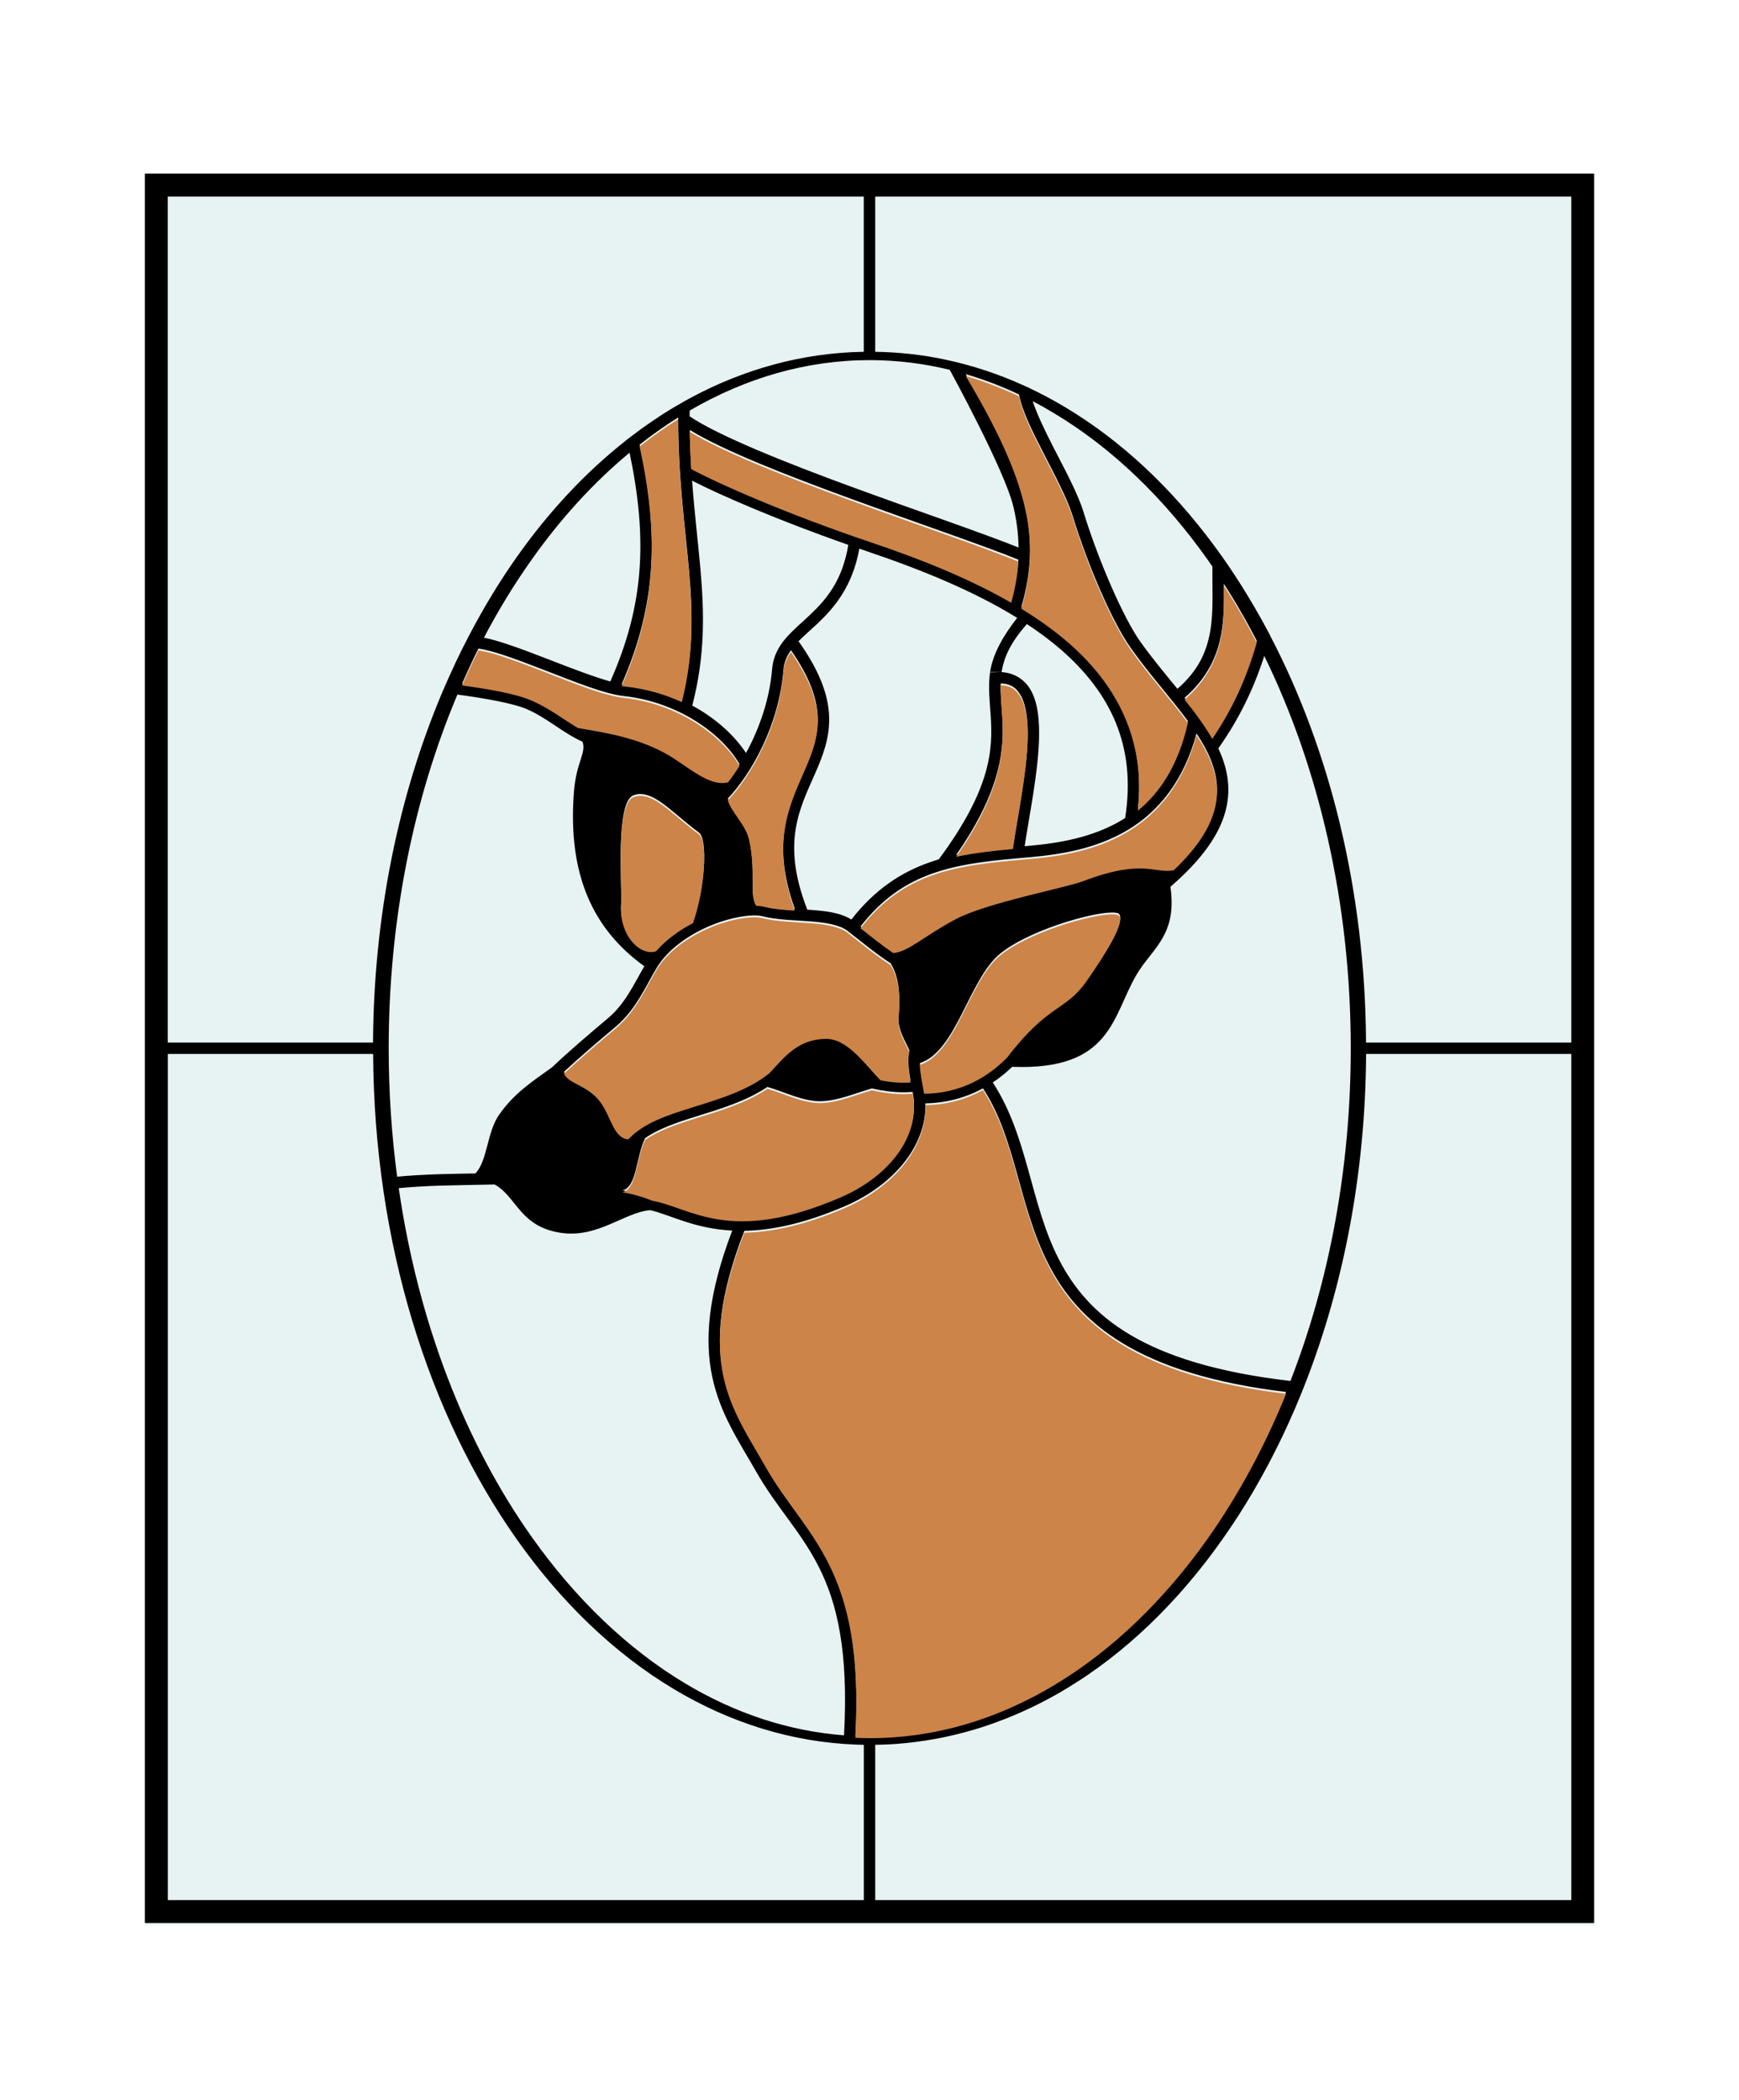 <?xml version="1.0" encoding="UTF-8"?>
<svg fill-rule="evenodd" version="1.1" viewBox="0 0 892.87 1077.8" xml:space="preserve" xmlns="http://www.w3.org/2000/svg" xmlns:xlink="http://www.w3.org/1999/xlink">
 <defs><style type="text/css">
    .str0 {stroke:#FFF212;stroke-width:20}
    .fil0 {fill:none}
  </style><style type="text/css">
    .fil144 {fill:#384B4F}
    .fil153 {fill:#495B5F}
    .fil168 {fill:#55686D}
    .fil166 {fill:#5D7477}
    .fil169 {fill:#647678}
    .fil165 {fill:#667A7D}
    .fil140 {fill:#6A7C7E}
    .fil145 {fill:#6C7D83}
    .fil159 {fill:#6D8184}
    .fil120 {fill:#718589}
    .fil147 {fill:#728485}
    .fil105 {fill:#73858B}
    .fil136 {fill:#748A8B}
    .fil135 {fill:#748C92}
    .fil146 {fill:#75898D}
    .fil255 {fill:#76724D}
    .fil154 {fill:#788888}
    .fil237 {fill:#7A724D}
    .fil206 {fill:#7A7651}
    .fil256 {fill:#7A7851}
    .fil107 {fill:#7A8B8D}
    .fil141 {fill:#7A8D92}
    .fil111 {fill:#7B8D94}
    .fil227 {fill:#7C754E}
    .fil40 {fill:#7C918E}
    .fil83 {fill:#7C9294}
    .fil77 {fill:#7C949A}
    .fil179 {fill:#7D7952}
    .fil261 {fill:#7D7B4D}
    .fil58 {fill:#7D8E92}
    .fil47 {fill:#7D959F}
    .fil260 {fill:#7E7B52}
    .fil205 {fill:#7E7D55}
    .fil245 {fill:#7F7C59}
    .fil253 {fill:#817A5A}
    .fil220 {fill:#827E55}
    .fil235 {fill:#827E5D}
    .fil180 {fill:#828059}
    .fil210 {fill:#828156}
    .fil85 {fill:#829394}
    .fil98 {fill:#82959A}
    .fil229 {fill:#837D59}
    .fil215 {fill:#83815A}
    .fil239 {fill:#83815D}
    .fil139 {fill:#83949B}
    .fil78 {fill:#849A9C}
    .fil64 {fill:#849CA2}
    .fil185 {fill:#857D5A}
    .fil172 {fill:#857E56}
    .fil213 {fill:#85815A}
    .fil183 {fill:#85835D}
    .fil87 {fill:#859699}
    .fil178 {fill:#868156}
    .fil242 {fill:#868161}
    .fil187 {fill:#868556}
    .fil63 {fill:#869A9D}
    .fil175 {fill:#87825C}
    .fil181 {fill:#87855E}
    .fil121 {fill:#87A3A6}
    .fil193 {fill:#88845F}
    .fil240 {fill:#88865F}
    .fil95 {fill:#889998}
    .fil238 {fill:#89835F}
    .fil173 {fill:#89855D}
    .fil254 {fill:#898562}
    .fil250 {fill:#898665}
    .fil188 {fill:#898760}
    .fil12 {fill:#899A9E}
    .fil16 {fill:#899DA1}
    .fil198 {fill:#8A895D}
    .fil101 {fill:#8A9CA3}
    .fil192 {fill:#8B8660}
    .fil219 {fill:#8B8866}
    .fil230 {fill:#8B8C64}
    .fil69 {fill:#8B9C9C}
    .fil72 {fill:#8BA3A5}
    .fil177 {fill:#8C8664}
    .fil174 {fill:#8D825C}
    .fil182 {fill:#8D8863}
    .fil200 {fill:#8D8A5A}
    .fil232 {fill:#8D8A5E}
    .fil10 {fill:#8D9EA2}
    .fil151 {fill:#8D9EA6}
    .fil133 {fill:#8DA5AA}
    .fil214 {fill:#8E8965}
    .fil228 {fill:#8E8A74}
    .fil171 {fill:#8E8B68}
    .fil38 {fill:#8EA1A2}
    .fil61 {fill:#8EA1A6}
    .fil195 {fill:#8F8C63}
    .fil27 {fill:#8FA8B1}
    .fil249 {fill:#918A62}
    .fil190 {fill:#918A65}
    .fil259 {fill:#918C67}
    .fil189 {fill:#918D6A}
    .fil212 {fill:#918E62}
    .fil62 {fill:#919FA3}
    .fil92 {fill:#91A2A6}
    .fil223 {fill:#929066}
    .fil186 {fill:#929171}
    .fil57 {fill:#92A4AB}
    .fil37 {fill:#92A5A9}
    .fil176 {fill:#938E69}
    .fil222 {fill:#939162}
    .fil35 {fill:#93AAAC}
    .fil211 {fill:#94906A}
    .fil204 {fill:#94916E}
    .fil194 {fill:#94925C}
    .fil217 {fill:#958D66}
    .fil226 {fill:#958E69}
    .fil196 {fill:#958F6D}
    .fil202 {fill:#959268}
    .fil208 {fill:#959271}
    .fil20 {fill:#95A6AA}
    .fil30 {fill:#95A6AD}
    .fil218 {fill:#969465}
    .fil18 {fill:#96A9AE}
    .fil80 {fill:#96AAB1}
    .fil191 {fill:#97956F}
    .fil184 {fill:#979575}
    .fil199 {fill:#989572}
    .fil257 {fill:#999675}
    .fil60 {fill:#99ADAD}
    .fil225 {fill:#9A936A}
    .fil216 {fill:#9A9872}
    .fil46 {fill:#9AADB1}
    .fil3 {fill:#9AAEB5}
    .fil203 {fill:#9B9876}
    .fil142 {fill:#9BB3B5}
    .fil207 {fill:#9D9675}
    .fil201 {fill:#9D996A}
    .fil236 {fill:#9D9A76}
    .fil127 {fill:#9DAEB2}
    .fil32 {fill:#9EB1B2}
    .fil1 {fill:#9EB2B9}
    .fil2 {fill:#9EB5B9}
    .fil163 {fill:#9EB5C3}
    .fil221 {fill:#9F9C7A}
    .fil209 {fill:#A19A75}
    .fil231 {fill:#A19B7A}
    .fil246 {fill:#A19E7D}
    .fil134 {fill:#A1AFB4}
    .fil6 {fill:#A1B2B6}
    .fil234 {fill:#A29C64}
    .fil197 {fill:#A29C76}
    .fil29 {fill:#A2B5B6}
    .fil28 {fill:#A2B5BA}
    .fil81 {fill:#A2B6BD}
    .fil52 {fill:#A3B3B3}
    .fil244 {fill:#A5A181}
    .fil102 {fill:#A5B6BA}
    .fil22 {fill:#A5B6BD}
    .fil233 {fill:#A6A17D}
    .fil39 {fill:#A6B9BD}
    .fil43 {fill:#A6BAC1}
    .fil31 {fill:#A6BDC1}
    .fil42 {fill:#A7B9C3}
    .fil224 {fill:#A9A585}
    .fil104 {fill:#A9B8B9}
    .fil248 {fill:#AAA48A}
    .fil13 {fill:#AABDBE}
    .fil14 {fill:#AABDC1}
    .fil97 {fill:#ABBCBC}
    .fil53 {fill:#ABC3C4}
    .fil241 {fill:#ACA582}
    .fil247 {fill:#ACAA83}
    .fil158 {fill:#ACC4CA}
    .fil251 {fill:#ADAA85}
    .fil252 {fill:#ADAB8B}
    .fil19 {fill:#ADBEC2}
    .fil11 {fill:#ADBEC5}
    .fil89 {fill:#ADC2BD}
    .fil4 {fill:#AEC1C5}
    .fil5 {fill:#AEC2C9}
    .fil44 {fill:#B1C1C5}
    .fil96 {fill:#B1C2C9}
    .fil9 {fill:#B1C4C9}
    .fil243 {fill:#B2AC89}
    .fil94 {fill:#B2C5C6}
    .fil41 {fill:#B2C6CD}
    .fil76 {fill:#B2C9CD}
    .fil93 {fill:#B3C2CB}
    .fil82 {fill:#B5C5CA}
    .fil54 {fill:#B5C6CD}
    .fil45 {fill:#B6C9CA}
    .fil155 {fill:#B6C9CD}
    .fil157 {fill:#B6C9D1}
    .fil258 {fill:#B8B38B}
    .fil91 {fill:#B9CACE}
    .fil138 {fill:#BACDCE}
    .fil15 {fill:#BACDD1}
    .fil23 {fill:#BACED5}
    .fil34 {fill:#BAD1D6}
    .fil112 {fill:#BBCBCC}
    .fil56 {fill:#BCCBD3}
    .fil50 {fill:#BDCED2}
    .fil162 {fill:#BDD4DA}
    .fil66 {fill:#BED0D6}
    .fil126 {fill:#BED1D2}
    .fil156 {fill:#BED2D9}
    .fil393 {fill:#BF6800}
    .fil75 {fill:#C1D2D5}
    .fil71 {fill:#C1D2D9}
    .fil67 {fill:#C1D6DD}
    .fil129 {fill:#C2CED4}
    .fil143 {fill:#C2D5D6}
    .fil33 {fill:#C2D5DA}
    .fil84 {fill:#C3D3D4}
    .fil115 {fill:#C3DADD}
    .fil167 {fill:#C5D6DA}
    .fil65 {fill:#C5D6DD}
    .fil114 {fill:#C6D9DA}
    .fil51 {fill:#C6D9DE}
    .fil124 {fill:#C6DAE1}
    .fil24 {fill:#C9DADE}
    .fil48 {fill:#C9DAE1}
    .fil117 {fill:#CADDE2}
    .fil99 {fill:#CADEE5}
    .fil344 {fill:#CC7B00}
    .fil380 {fill:#CD7300}
    .fil149 {fill:#CDDEE2}
    .fil90 {fill:#CDDEE6}
    .fil116 {fill:#CEE1E6}
    .fil348 {fill:#CF8100}
    .fil132 {fill:#D1E2E6}
    .fil122 {fill:#D1E2E9}
    .fil17 {fill:#D2E4E8}
    .fil109 {fill:#D2E5E6}
    .fil394 {fill:#D37C00}
    .fil108 {fill:#D3E5EB}
    .fil131 {fill:#D3EAEC}
    .fil123 {fill:#D5E6EA}
    .fil59 {fill:#D5E6EC}
    .fil333 {fill:#D68200}
    .fil70 {fill:#D6E9EA}
    .fil7 {fill:#D6E9EE}
    .fil152 {fill:#D6EBF1}
    .fil170 {fill:#D7E6E6}
    .fil148 {fill:#D8F2F3}
    .fil373 {fill:#D98600}
    .fil118 {fill:#D9E6EA}
    .fil8 {fill:#D9EAEE}
    .fil100 {fill:#D9EDEE}
    .fil354 {fill:#DA8900}
    .fil79 {fill:#DAEDF2}
    .fil125 {fill:#DCEBED}
    .fil336 {fill:#DD8600}
    .fil300 {fill:#DD8B04}
    .fil386 {fill:#DD9800}
    .fil74 {fill:#DDEEF2}
    .fil128 {fill:#DDF1F2}
    .fil106 {fill:#DDF1F6}
    .fil352 {fill:#DE8300}
    .fil376 {fill:#DE8A00}
    .fil337 {fill:#DE8D00}
    .fil347 {fill:#DE8E00}
    .fil359 {fill:#DE9100}
    .fil384 {fill:#DE9500}
    .fil150 {fill:#DEF2F9}
    .fil366 {fill:#E09000}
    .fil55 {fill:#E0EEF3}
    .fil362 {fill:#E18A00}
    .fil340 {fill:#E19102}
    .fil351 {fill:#E19300}
    .fil318 {fill:#E19901}
    .fil160 {fill:#E1ECEF}
    .fil26 {fill:#E1F2F6}
    .fil119 {fill:#E1F2F9}
    .fil298 {fill:#E28D01}
    .fil282 {fill:#E28E05}
    .fil353 {fill:#E29100}
    .fil331 {fill:#E29205}
    .fil355 {fill:#E29C05}
    .fil110 {fill:#E2F5FA}
    .fil361 {fill:#E38E00}
    .fil365 {fill:#E39300}
    .fil368 {fill:#E39500}
    .fil0 {fill:#E3F3F5}
    .fil392 {fill:#E48F00}
    .fil345 {fill:#E58B01}
    .fil289 {fill:#E59101}
    .fil294 {fill:#E59205}
    .fil329 {fill:#E59300}
    .fil324 {fill:#E59309}
    .fil314 {fill:#E59400}
    .fil357 {fill:#E59A02}
    .fil49 {fill:#E5F5FA}
    .fil137 {fill:#E5F5FD}
    .fil332 {fill:#E69200}
    .fil326 {fill:#E69500}
    .fil350 {fill:#E69505}
    .fil287 {fill:#E69602}
    .fil283 {fill:#E69802}
    .fil338 {fill:#E69905}
    .fil73 {fill:#E6F9FA}
    .fil316 {fill:#E79C05}
    .fil68 {fill:#E7F7F6}
    .fil264 {fill:#E89703}
    .fil325 {fill:#E99101}
    .fil335 {fill:#E99605}
    .fil292 {fill:#E99902}
    .fil310 {fill:#E99909}
    .fil349 {fill:#E99E05}
    .fil371 {fill:#E9A106}
    .fil164 {fill:#E9FDFF}
    .fil360 {fill:#EA8D0F}
    .fil378 {fill:#EA990D}
    .fil266 {fill:#EA9A06}
    .fil374 {fill:#EA9D06}
    .fil358 {fill:#EAA20A}
    .fil389 {fill:#EAA50A}
    .fil341 {fill:#EAA50D}
    .fil21 {fill:#EAF6FA}
    .fil36 {fill:#EAF9FA}
    .fil103 {fill:#EAFAFE}
    .fil391 {fill:#EB940C}
    .fil288 {fill:#EB9905}
    .fil319 {fill:#EB9E08}
    .fil279 {fill:#EBA006}
    .fil305 {fill:#EBA009}
    .fil262 {fill:#EC9C05}
    .fil25 {fill:#ECFBF9}
    .fil375 {fill:#ED9612}
    .fil321 {fill:#ED9705}
    .fil343 {fill:#ED9A0E}
    .fil295 {fill:#ED9D06}
    .fil313 {fill:#EDA10E}
    .fil315 {fill:#EDA209}
    .fil327 {fill:#EDA511}
    .fil88 {fill:#EDFAFE}
    .fil272 {fill:#EE9A09}
    .fil312 {fill:#EE9D0D}
    .fil273 {fill:#EE9E07}
    .fil309 {fill:#EEA210}
    .fil334 {fill:#EEA30C}
    .fil304 {fill:#EEA60D}
    .fil385 {fill:#EEA90E}
    .fil130 {fill:#EEFDFE}
    .fil269 {fill:#EF9F0A}
    .fil275 {fill:#EFA10B}
    .fil276 {fill:#EFA40D}
    .fil113 {fill:#EFFFFF}
    .fil342 {fill:#F09909}
    .fil311 {fill:#F0A00B}
    .fil284 {fill:#F0A50B}
    .fil320 {fill:#F19A0D}
    .fil281 {fill:#F19D07}
    .fil307 {fill:#F1A10C}
    .fil277 {fill:#F1A20F}
    .fil263 {fill:#F1A30B}
    .fil278 {fill:#F1A60C}
    .fil271 {fill:#F1A60E}
    .fil339 {fill:#F1AA12}
    .fil86 {fill:#F1FBFC}
    .fil161 {fill:#F1FDFF}
    .fil381 {fill:#F29C13}
    .fil280 {fill:#F29E0E}
    .fil299 {fill:#F2A211}
    .fil377 {fill:#F2A40D}
    .fil322 {fill:#F2A611}
    .fil388 {fill:#F2A811}
    .fil290 {fill:#F2AD14}
    .fil323 {fill:#F3A30E}
    .fil265 {fill:#F3A60C}
    .fil285 {fill:#F3A80F}
    .fil274 {fill:#F3A912}
    .fil308 {fill:#F49C0D}
    .fil383 {fill:#F49E0A}
    .fil306 {fill:#F4A40D}
    .fil268 {fill:#F4A610}
    .fil301 {fill:#F4AB11}
    .fil317 {fill:#F5A211}
    .fil364 {fill:#F5A215}
    .fil297 {fill:#F5A31A}
    .fil293 {fill:#F5AA12}
    .fil286 {fill:#F5AD12}
    .fil328 {fill:#F5B116}
    .fil302 {fill:#F6A515}
    .fil363 {fill:#F6A611}
    .fil267 {fill:#F6AE15}
    .fil270 {fill:#F6B119}
    .fil291 {fill:#F7A911}
    .fil372 {fill:#F7AC12}
    .fil296 {fill:#F7AC15}
    .fil356 {fill:#F8A20D}
    .fil330 {fill:#F9A611}
    .fil367 {fill:#F9A616}
    .fil369 {fill:#F9AA15}
    .fil387 {fill:#FAA919}
    .fil303 {fill:#FAAE19}
    .fil346 {fill:#FAB11A}
    .fil379 {fill:#FBAA24}
    .fil370 {fill:#FBB91D}
    .fil390 {fill:#FDB219}
    .fil382 {fill:#FFBD32}
  </style><style type="text/css">
    .fil144 {fill:#384B4F}
    .fil153 {fill:#495B5F}
    .fil168 {fill:#55686D}
    .fil166 {fill:#5D7477}
    .fil169 {fill:#647678}
    .fil165 {fill:#667A7D}
    .fil140 {fill:#6A7C7E}
    .fil145 {fill:#6C7D83}
    .fil159 {fill:#6D8184}
    .fil120 {fill:#718589}
    .fil147 {fill:#728485}
    .fil105 {fill:#73858B}
    .fil136 {fill:#748A8B}
    .fil135 {fill:#748C92}
    .fil146 {fill:#75898D}
    .fil255 {fill:#76724D}
    .fil154 {fill:#788888}
    .fil237 {fill:#7A724D}
    .fil206 {fill:#7A7651}
    .fil256 {fill:#7A7851}
    .fil107 {fill:#7A8B8D}
    .fil141 {fill:#7A8D92}
    .fil111 {fill:#7B8D94}
    .fil227 {fill:#7C754E}
    .fil40 {fill:#7C918E}
    .fil83 {fill:#7C9294}
    .fil77 {fill:#7C949A}
    .fil179 {fill:#7D7952}
    .fil261 {fill:#7D7B4D}
    .fil58 {fill:#7D8E92}
    .fil47 {fill:#7D959F}
    .fil260 {fill:#7E7B52}
    .fil205 {fill:#7E7D55}
    .fil245 {fill:#7F7C59}
    .fil253 {fill:#817A5A}
    .fil220 {fill:#827E55}
    .fil235 {fill:#827E5D}
    .fil180 {fill:#828059}
    .fil210 {fill:#828156}
    .fil85 {fill:#829394}
    .fil98 {fill:#82959A}
    .fil229 {fill:#837D59}
    .fil215 {fill:#83815A}
    .fil239 {fill:#83815D}
    .fil139 {fill:#83949B}
    .fil78 {fill:#849A9C}
    .fil64 {fill:#849CA2}
    .fil185 {fill:#857D5A}
    .fil172 {fill:#857E56}
    .fil213 {fill:#85815A}
    .fil183 {fill:#85835D}
    .fil87 {fill:#859699}
    .fil178 {fill:#868156}
    .fil242 {fill:#868161}
    .fil187 {fill:#868556}
    .fil63 {fill:#869A9D}
    .fil175 {fill:#87825C}
    .fil181 {fill:#87855E}
    .fil121 {fill:#87A3A6}
    .fil193 {fill:#88845F}
    .fil240 {fill:#88865F}
    .fil95 {fill:#889998}
    .fil238 {fill:#89835F}
    .fil173 {fill:#89855D}
    .fil254 {fill:#898562}
    .fil250 {fill:#898665}
    .fil188 {fill:#898760}
    .fil12 {fill:#899A9E}
    .fil16 {fill:#899DA1}
    .fil198 {fill:#8A895D}
    .fil101 {fill:#8A9CA3}
    .fil192 {fill:#8B8660}
    .fil219 {fill:#8B8866}
    .fil230 {fill:#8B8C64}
    .fil69 {fill:#8B9C9C}
    .fil72 {fill:#8BA3A5}
    .fil177 {fill:#8C8664}
    .fil174 {fill:#8D825C}
    .fil182 {fill:#8D8863}
    .fil200 {fill:#8D8A5A}
    .fil232 {fill:#8D8A5E}
    .fil10 {fill:#8D9EA2}
    .fil151 {fill:#8D9EA6}
    .fil133 {fill:#8DA5AA}
    .fil214 {fill:#8E8965}
    .fil228 {fill:#8E8A74}
    .fil171 {fill:#8E8B68}
    .fil38 {fill:#8EA1A2}
    .fil61 {fill:#8EA1A6}
    .fil195 {fill:#8F8C63}
    .fil27 {fill:#8FA8B1}
    .fil249 {fill:#918A62}
    .fil190 {fill:#918A65}
    .fil259 {fill:#918C67}
    .fil189 {fill:#918D6A}
    .fil212 {fill:#918E62}
    .fil62 {fill:#919FA3}
    .fil92 {fill:#91A2A6}
    .fil223 {fill:#929066}
    .fil186 {fill:#929171}
    .fil57 {fill:#92A4AB}
    .fil37 {fill:#92A5A9}
    .fil176 {fill:#938E69}
    .fil222 {fill:#939162}
    .fil35 {fill:#93AAAC}
    .fil211 {fill:#94906A}
    .fil204 {fill:#94916E}
    .fil194 {fill:#94925C}
    .fil217 {fill:#958D66}
    .fil226 {fill:#958E69}
    .fil196 {fill:#958F6D}
    .fil202 {fill:#959268}
    .fil208 {fill:#959271}
    .fil20 {fill:#95A6AA}
    .fil30 {fill:#95A6AD}
    .fil218 {fill:#969465}
    .fil18 {fill:#96A9AE}
    .fil80 {fill:#96AAB1}
    .fil191 {fill:#97956F}
    .fil184 {fill:#979575}
    .fil199 {fill:#989572}
    .fil257 {fill:#999675}
    .fil60 {fill:#99ADAD}
    .fil225 {fill:#9A936A}
    .fil216 {fill:#9A9872}
    .fil46 {fill:#9AADB1}
    .fil3 {fill:#9AAEB5}
    .fil203 {fill:#9B9876}
    .fil142 {fill:#9BB3B5}
    .fil207 {fill:#9D9675}
    .fil201 {fill:#9D996A}
    .fil236 {fill:#9D9A76}
    .fil127 {fill:#9DAEB2}
    .fil32 {fill:#9EB1B2}
    .fil1 {fill:#9EB2B9}
    .fil2 {fill:#9EB5B9}
    .fil163 {fill:#9EB5C3}
    .fil221 {fill:#9F9C7A}
    .fil209 {fill:#A19A75}
    .fil231 {fill:#A19B7A}
    .fil246 {fill:#A19E7D}
    .fil134 {fill:#A1AFB4}
    .fil6 {fill:#A1B2B6}
    .fil234 {fill:#A29C64}
    .fil197 {fill:#A29C76}
    .fil29 {fill:#A2B5B6}
    .fil28 {fill:#A2B5BA}
    .fil81 {fill:#A2B6BD}
    .fil52 {fill:#A3B3B3}
    .fil244 {fill:#A5A181}
    .fil102 {fill:#A5B6BA}
    .fil22 {fill:#A5B6BD}
    .fil233 {fill:#A6A17D}
    .fil39 {fill:#A6B9BD}
    .fil43 {fill:#A6BAC1}
    .fil31 {fill:#A6BDC1}
    .fil42 {fill:#A7B9C3}
    .fil224 {fill:#A9A585}
    .fil104 {fill:#A9B8B9}
    .fil248 {fill:#AAA48A}
    .fil13 {fill:#AABDBE}
    .fil14 {fill:#AABDC1}
    .fil97 {fill:#ABBCBC}
    .fil53 {fill:#ABC3C4}
    .fil241 {fill:#ACA582}
    .fil247 {fill:#ACAA83}
    .fil158 {fill:#ACC4CA}
    .fil251 {fill:#ADAA85}
    .fil252 {fill:#ADAB8B}
    .fil19 {fill:#ADBEC2}
    .fil11 {fill:#ADBEC5}
    .fil89 {fill:#ADC2BD}
    .fil4 {fill:#AEC1C5}
    .fil5 {fill:#AEC2C9}
    .fil44 {fill:#B1C1C5}
    .fil96 {fill:#B1C2C9}
    .fil9 {fill:#B1C4C9}
    .fil243 {fill:#B2AC89}
    .fil94 {fill:#B2C5C6}
    .fil41 {fill:#B2C6CD}
    .fil76 {fill:#B2C9CD}
    .fil93 {fill:#B3C2CB}
    .fil82 {fill:#B5C5CA}
    .fil54 {fill:#B5C6CD}
    .fil45 {fill:#B6C9CA}
    .fil155 {fill:#B6C9CD}
    .fil157 {fill:#B6C9D1}
    .fil258 {fill:#B8B38B}
    .fil91 {fill:#B9CACE}
    .fil138 {fill:#BACDCE}
    .fil15 {fill:#BACDD1}
    .fil23 {fill:#BACED5}
    .fil34 {fill:#BAD1D6}
    .fil112 {fill:#BBCBCC}
    .fil56 {fill:#BCCBD3}
    .fil50 {fill:#BDCED2}
    .fil162 {fill:#BDD4DA}
    .fil66 {fill:#BED0D6}
    .fil126 {fill:#BED1D2}
    .fil156 {fill:#BED2D9}
    .fil393 {fill:#BF6800}
    .fil75 {fill:#C1D2D5}
    .fil71 {fill:#C1D2D9}
    .fil67 {fill:#C1D6DD}
    .fil129 {fill:#C2CED4}
    .fil143 {fill:#C2D5D6}
    .fil33 {fill:#C2D5DA}
    .fil84 {fill:#C3D3D4}
    .fil115 {fill:#C3DADD}
    .fil167 {fill:#C5D6DA}
    .fil65 {fill:#C5D6DD}
    .fil114 {fill:#C6D9DA}
    .fil51 {fill:#C6D9DE}
    .fil124 {fill:#C6DAE1}
    .fil24 {fill:#C9DADE}
    .fil48 {fill:#C9DAE1}
    .fil117 {fill:#CADDE2}
    .fil99 {fill:#CADEE5}
    .fil344 {fill:#CC7B00}
    .fil380 {fill:#CD7300}
    .fil149 {fill:#CDDEE2}
    .fil90 {fill:#CDDEE6}
    .fil116 {fill:#CEE1E6}
    .fil348 {fill:#CF8100}
    .fil132 {fill:#D1E2E6}
    .fil122 {fill:#D1E2E9}
    .fil17 {fill:#D2E4E8}
    .fil109 {fill:#D2E5E6}
    .fil394 {fill:#D37C00}
    .fil108 {fill:#D3E5EB}
    .fil131 {fill:#D3EAEC}
    .fil123 {fill:#D5E6EA}
    .fil59 {fill:#D5E6EC}
    .fil333 {fill:#D68200}
    .fil70 {fill:#D6E9EA}
    .fil7 {fill:#D6E9EE}
    .fil152 {fill:#D6EBF1}
    .fil170 {fill:#D7E6E6}
    .fil148 {fill:#D8F2F3}
    .fil373 {fill:#D98600}
    .fil118 {fill:#D9E6EA}
    .fil8 {fill:#D9EAEE}
    .fil100 {fill:#D9EDEE}
    .fil354 {fill:#DA8900}
    .fil79 {fill:#DAEDF2}
    .fil125 {fill:#DCEBED}
    .fil336 {fill:#DD8600}
    .fil300 {fill:#DD8B04}
    .fil386 {fill:#DD9800}
    .fil74 {fill:#DDEEF2}
    .fil128 {fill:#DDF1F2}
    .fil106 {fill:#DDF1F6}
    .fil352 {fill:#DE8300}
    .fil376 {fill:#DE8A00}
    .fil337 {fill:#DE8D00}
    .fil347 {fill:#DE8E00}
    .fil359 {fill:#DE9100}
    .fil384 {fill:#DE9500}
    .fil150 {fill:#DEF2F9}
    .fil366 {fill:#E09000}
    .fil55 {fill:#E0EEF3}
    .fil362 {fill:#E18A00}
    .fil340 {fill:#E19102}
    .fil351 {fill:#E19300}
    .fil318 {fill:#E19901}
    .fil160 {fill:#E1ECEF}
    .fil26 {fill:#E1F2F6}
    .fil119 {fill:#E1F2F9}
    .fil298 {fill:#E28D01}
    .fil282 {fill:#E28E05}
    .fil353 {fill:#E29100}
    .fil331 {fill:#E29205}
    .fil355 {fill:#E29C05}
    .fil110 {fill:#E2F5FA}
    .fil361 {fill:#E38E00}
    .fil365 {fill:#E39300}
    .fil368 {fill:#E39500}
    .fil0 {fill:#E3F3F5}
    .fil392 {fill:#E48F00}
    .fil345 {fill:#E58B01}
    .fil289 {fill:#E59101}
    .fil294 {fill:#E59205}
    .fil329 {fill:#E59300}
    .fil324 {fill:#E59309}
    .fil314 {fill:#E59400}
    .fil357 {fill:#E59A02}
    .fil49 {fill:#E5F5FA}
    .fil137 {fill:#E5F5FD}
    .fil332 {fill:#E69200}
    .fil326 {fill:#E69500}
    .fil350 {fill:#E69505}
    .fil287 {fill:#E69602}
    .fil283 {fill:#E69802}
    .fil338 {fill:#E69905}
    .fil73 {fill:#E6F9FA}
    .fil316 {fill:#E79C05}
    .fil68 {fill:#E7F7F6}
    .fil264 {fill:#E89703}
    .fil325 {fill:#E99101}
    .fil335 {fill:#E99605}
    .fil292 {fill:#E99902}
    .fil310 {fill:#E99909}
    .fil349 {fill:#E99E05}
    .fil371 {fill:#E9A106}
    .fil164 {fill:#E9FDFF}
    .fil360 {fill:#EA8D0F}
    .fil378 {fill:#EA990D}
    .fil266 {fill:#EA9A06}
    .fil374 {fill:#EA9D06}
    .fil358 {fill:#EAA20A}
    .fil389 {fill:#EAA50A}
    .fil341 {fill:#EAA50D}
    .fil21 {fill:#EAF6FA}
    .fil36 {fill:#EAF9FA}
    .fil103 {fill:#EAFAFE}
    .fil391 {fill:#EB940C}
    .fil288 {fill:#EB9905}
    .fil319 {fill:#EB9E08}
    .fil279 {fill:#EBA006}
    .fil305 {fill:#EBA009}
    .fil262 {fill:#EC9C05}
    .fil25 {fill:#ECFBF9}
    .fil375 {fill:#ED9612}
    .fil321 {fill:#ED9705}
    .fil343 {fill:#ED9A0E}
    .fil295 {fill:#ED9D06}
    .fil313 {fill:#EDA10E}
    .fil315 {fill:#EDA209}
    .fil327 {fill:#EDA511}
    .fil88 {fill:#EDFAFE}
    .fil272 {fill:#EE9A09}
    .fil312 {fill:#EE9D0D}
    .fil273 {fill:#EE9E07}
    .fil309 {fill:#EEA210}
    .fil334 {fill:#EEA30C}
    .fil304 {fill:#EEA60D}
    .fil385 {fill:#EEA90E}
    .fil130 {fill:#EEFDFE}
    .fil269 {fill:#EF9F0A}
    .fil275 {fill:#EFA10B}
    .fil276 {fill:#EFA40D}
    .fil113 {fill:#EFFFFF}
    .fil342 {fill:#F09909}
    .fil311 {fill:#F0A00B}
    .fil284 {fill:#F0A50B}
    .fil320 {fill:#F19A0D}
    .fil281 {fill:#F19D07}
    .fil307 {fill:#F1A10C}
    .fil277 {fill:#F1A20F}
    .fil263 {fill:#F1A30B}
    .fil278 {fill:#F1A60C}
    .fil271 {fill:#F1A60E}
    .fil339 {fill:#F1AA12}
    .fil86 {fill:#F1FBFC}
    .fil161 {fill:#F1FDFF}
    .fil381 {fill:#F29C13}
    .fil280 {fill:#F29E0E}
    .fil299 {fill:#F2A211}
    .fil377 {fill:#F2A40D}
    .fil322 {fill:#F2A611}
    .fil388 {fill:#F2A811}
    .fil290 {fill:#F2AD14}
    .fil323 {fill:#F3A30E}
    .fil265 {fill:#F3A60C}
    .fil285 {fill:#F3A80F}
    .fil274 {fill:#F3A912}
    .fil308 {fill:#F49C0D}
    .fil383 {fill:#F49E0A}
    .fil306 {fill:#F4A40D}
    .fil268 {fill:#F4A610}
    .fil301 {fill:#F4AB11}
    .fil317 {fill:#F5A211}
    .fil364 {fill:#F5A215}
    .fil297 {fill:#F5A31A}
    .fil293 {fill:#F5AA12}
    .fil286 {fill:#F5AD12}
    .fil328 {fill:#F5B116}
    .fil302 {fill:#F6A515}
    .fil363 {fill:#F6A611}
    .fil267 {fill:#F6AE15}
    .fil270 {fill:#F6B119}
    .fil291 {fill:#F7A911}
    .fil372 {fill:#F7AC12}
    .fil296 {fill:#F7AC15}
    .fil356 {fill:#F8A20D}
    .fil330 {fill:#F9A611}
    .fil367 {fill:#F9A616}
    .fil369 {fill:#F9AA15}
    .fil387 {fill:#FAA919}
    .fil303 {fill:#FAAE19}
    .fil346 {fill:#FAB11A}
    .fil379 {fill:#FBAA24}
    .fil370 {fill:#FBB91D}
    .fil390 {fill:#FDB219}
    .fil382 {fill:#FFBD32}
  </style><filter id="a" color-interpolation-filters="sRGB"><feTurbulence baseFrequency="0.15" result="result3" type="fractalNoise"/><feGaussianBlur in="result3" result="result2" stdDeviation="3"/><feDiffuseLighting in="result2" kernelUnitLength="0.01" result="result1" surfaceScale="30"><feDistantLight azimuth="225" elevation="5"/></feDiffuseLighting><feComposite in2="SourceGraphic" k1="1" k2="-2.7755576e-017" k3="1" operator="arithmetic"/></filter><filter id="b" color-interpolation-filters="sRGB"><feGaussianBlur in="SourceGraphic" result="result0" stdDeviation="2"/><feDiffuseLighting result="result5" surfaceScale="10"><feDistantLight azimuth="225" elevation="5"/></feDiffuseLighting><feComposite in="result5" in2="SourceGraphic" operator="in" result="result4"/></filter></defs>
 
<g transform="translate(74.406 -20445)"><rect class="fil0" x=".072" y="20534" width="744.02" height="898.13" fill="none"/><path d="m-2.3587e-6 20535v898.14h744.03v-898.14h-744.03z" fill="#e7f2f2" fill-rule="evenodd" filter="url(#a)"/><path transform="translate(0 20534)" d="m0 0.125v5.875 886.16 5.844h5.875 732.31 5.875v-5.844-886.16-5.875h-5.875-732.31-5.875zm11.75 11.75h357.34v79.688c-31.74 0.519-61.966 9.045-89.469 23.938 0 0-0.621 0.349-0.781 0.438-0.533 0.291-1.063 0.579-1.594 0.875-0.339 0.19-0.302 0.189-0.688 0.406-0.879 0.495-1.751 0.992-2.625 1.5-0.852 0.489-1.792 1.019-2.438 1.406-1.909 1.143-3.805 2.325-5.688 3.531-0.227 0.146-0.46 0.291-0.688 0.438-1.652 1.066-3.275 2.168-4.906 3.281-1.852 1.264-3.706 2.551-5.531 3.875-1.693 1.227-3.362 2.473-5.031 3.75-0.117 0.09-0.227 0.191-0.344 0.281-0.059 0.046-0.128 0.079-0.188 0.125-0.833 0.641-1.673 1.284-2.5 1.938v0.031c-20.566 16.244-39.291 36.304-55.719 59.562-8.817 12.484-16.942 25.896-24.375 40.094-2.49 4.756-4.927 9.599-7.25 14.531-0.018 0.038-0.013 0.087-0.031 0.125-1.152 2.448-2.296 4.916-3.406 7.406-1.016 2.28-2.019 4.561-3 6.875-0.102 0.241-0.211 0.477-0.312 0.719-22.177 52.614-35.032 113.94-35.406 179.44h-105.38v-434.25zm363.22 0h357.38v434.25h-105.38c-0.446-78.238-18.665-150.5-49.344-209.09l0.031-0.062c-0.211-0.402-0.445-0.787-0.656-1.188-1.21-2.29-2.439-4.566-3.688-6.812-2.498-4.497-5.072-8.899-7.719-13.219-3.964-6.471-8.066-12.756-12.344-18.812-1.389-1.968-2.798-3.891-4.219-5.812-21.933-29.664-47.617-53.803-76.281-70.969-6.013-3.601-12.161-6.908-18.438-9.875v-0.031c-0.648-0.307-1.35-0.625-2.062-0.938-0.228-0.105-0.46-0.209-0.688-0.312-0.061-0.026-0.126-0.068-0.188-0.094-12.873-5.839-26.262-10.304-40.062-13.25-0.073-0.016-0.145-0.047-0.219-0.062-11.764-2.497-23.825-3.851-36.125-4.031v-79.688zm-2.812 83.969c13.958 0 27.627 1.711 41.031 4.969 2e-5 3e-5 0.031-4e-5 0.031 0 0.063 0.115 28.236 51.499 32.688 70.25 1.75 7.374 2.567 14.283 2.656 20.969-18.196-7.316-51.307-18.566-84.375-30.656-34.859-12.746-69.492-26.574-84.531-36.688 0-0.987 0.062-2.969 0.062-2.969 28.874-16.787 60.069-25.875 92.438-25.875zm49.25 7.188c1.162 0.342 2.312 0.698 3.469 1.062 9e-3 3e-3 0.022-3e-3 0.031 0 1.147 0.362 2.295 0.74 3.438 1.125 9e-3 3e-3 0.022-3e-3 0.031 0 1.142 0.385 2.269 0.779 3.406 1.188 0.731 0.262 1.458 0.541 2.188 0.812 0.416 0.155 0.835 0.31 1.25 0.469 9e-3 3e-3 0.022-3e-3 0.031 0 1.132 0.432 2.248 0.889 3.375 1.344 9e-3 4e-3 0.022-4e-3 0.031 0 1.127 0.455 2.254 0.929 3.375 1.406 9e-3 4e-3 0.022-4e-3 0.031 0 1.121 0.478 2.228 0.968 3.344 1.469 1.133 0.508 2.248 1.031 3.375 1.562 1.631 8.576 7.026 19.253 12.688 30.281 5.929 11.548 12.175 23.342 14.75 31.688 8.253 26.748 20.732 55.093 29.781 67.906 9.671 13.693 20.817 25.936 29.5 37.719-4.869 21.714-14.251 35.732-25.656 45.062 3.952-36.317-10.743-64.311-35.344-85.844-7.358-6.441-15.61-12.343-24.5-17.781 5.005-17.326 6.14-33.759 1.625-52.781-4.403-18.564-14.027-39.54-30.219-66.688zm34.406 13.875c3.715 1.933 7.386 4.036 11.031 6.219 29.541 17.691 56.413 43.456 79 75.438 0.764 1.082 1.527 2.185 2.281 3.281 5e-3 7e-3 -5e-3 0.024 0 0.031-0.193 11.586 0.657 22.831-1.188 33.312-1.828 10.396-6.122 20.084-16.812 29.375-6.472-7.935-13.246-16.004-19.312-24.594-8.119-11.498-20.836-40.025-28.938-66.281-2.893-9.374-9.261-21.108-15.156-32.594-4.517-8.796-8.71-17.488-10.906-24.188zm-182 8.344c-6e-3 31.26 3.518 55.58 5.5 77.969 1.993 22.505 2.424 43.013-3.656 67.219-8.801-4.043-18.629-6.872-29.062-8-0.56-0.06-1.177-0.14-1.812-0.25 18.073-41.107 19.109-77.43 9.219-122.97 6.452-5.056 13.05-9.743 19.812-13.969zm5.938 6.438c17.499 10.672 49.688 23.226 82.406 35.188 34.487 12.609 69.186 24.348 86.312 31.406-0.417 7.027-1.698 13.984-3.688 21.156-21.57-12.447-46.563-22.452-72.219-31.094-42.717-14.395-78.207-30.075-92.062-37.531-0.362-6.091-0.646-12.455-0.75-19.125zm-30.906 11.656c9.141 43.767 7.735 77.876-9.906 117.44-8.52-2.382-20.132-6.855-31.469-11.25-7.652-2.966-15.256-5.877-21.938-8.062-4.255-1.392-8.088-2.534-11.469-3.156 7.374-14.106 15.544-27.379 24.281-39.75 15.094-21.372 32.062-39.95 50.5-55.219zm32.094 14.375c14.865 7.602 44.38 20.417 80.219 32.938-3.099 18.66-11.493 28.225-19.906 36.156-4.388 4.138-8.815 7.797-12.406 12.031-3.591 4.233-6.296 9.208-6.812 15.5-1.331 16.213-6.888 31.245-13.406 43.156-6.149-9.301-15.742-17.931-27.594-24.344 6.623-25.584 6.204-47.31 4.156-70.438-1.241-14.019-3.052-28.633-4.25-45zm85.875 34.875c1.346 0.458 2.696 0.957 3.844 1.344 27.904 9.398 54.884 20.414 77.188 34.188-6.726 8.64-12.409 18.047-13.906 27.781l5.938 0.062c0.058-0.363 0.088-0.731 0.156-1.094 1.308-6.995 4.629-14.34 12.812-23.562 6.393 4.21 12.392 8.663 17.812 13.406 24.813 21.72 38.537 48.929 32.625 86.156-0.516 0.329-1.009 0.655-1.531 0.969-15.262 9.178-33.062 12.028-48.438 13.344-0.543 0.05-1.085 0.078-1.625 0.125 2.415-16.09 6.843-37.123 7.375-54.75 0.285-9.481-0.481-17.991-3.781-24.5-2.896-5.711-8.21-9.595-15.406-10.094l-5.969 0.156c-1.047 7.736-0.106 14.952 0.375 22.688 1.05 16.873 0.327 36.805-26.656 73.25-1.631 0.481-3.24 1.032-4.844 1.594-14.656 5.134-28.059 13.902-40.062 29.312-5.661-3.57-13.14-4.37-20.75-4.938-0.621-0.05-1.252-0.085-1.875-0.125-13.468-34.509-3.871-51.91 4.031-69.969 4.004-9.143 7.667-18.458 7.156-29.656-0.488-10.738-4.868-22.941-15.688-38.156 2.782-2.835 6.161-5.706 9.688-9.031 8.598-8.106 18.029-19.033 21.531-38.5zm187.16 18.062c1.494 2.325 2.983 4.679 4.438 7.062s2.87 4.78 4.281 7.219c5e-3 8e-3 -5e-3 0.024 0 0.031 1.407 2.438 2.794 4.883 4.156 7.375s2.716 5.019 4.031 7.562c-5.401 18.719-12.601 34.289-22.875 49.375-3.899-6.799-8.844-13.433-14.188-20.125 11.746-10.192 16.836-21.554 18.844-32.969 1.502-8.535 1.391-17.079 1.312-25.531zm-382.72 33.219c3.114 0.431 7.489 1.569 12.438 3.188 6.461 2.114 14.016 5.007 21.656 7.969 15.281 5.924 30.72 12.179 40.625 13.25 27.014 2.92 49.85 18.651 59.312 34.906-1.935 3.101-3.885 5.884-5.812 8.375-10.149 2.61-21.067-8.742-32.594-15-14.162-7.689-29.42-10.35-44.5-12.812-7.285-4.279-14.532-10.098-24.156-14.219-8.247-3.53-22.901-5.958-35.375-7.625 0.67-1.523 1.351-3.053 2.031-4.562 4e-3 -9e-3 -4e-3 -0.023 0-0.031 0.213-0.472 0.442-0.936 0.656-1.406 1.162-2.556 2.323-5.085 3.531-7.594 0.715-1.485 1.451-2.971 2.188-4.438zm160.47 0.875c9.729 13.99 13.274 24.708 13.688 33.812 0.446 9.773-2.746 18.029-6.688 27.031-7.599 17.351-17.629 37.383-5.031 71.875-5.502-0.349-10.818-0.771-15.281-1.875-1.406-0.348-2.946-0.579-4.594-0.656-3.69-5.68 0.131-16.932-3.625-33.906-1.681-7.599-9.298-14.386-10.875-20.188 11.793-12.487 26.155-37.068 28.531-66.031 0.326-3.97 1.731-7.077 3.875-10.062zm243 2.906c27.928 57.14 44.406 126.54 44.406 201.41 0 61.943-11.265 120.14-30.969 170.75-75.641-8.783-104.15-33.513-119.06-62.75-14.665-28.768-15.664-62.817-33.781-90.469 3.621-2.394 6.935-5.111 9.969-8.031 51.115 1.966 51.304-25.919 63.844-47.281 7.914-13.483 21.005-20.055 17.406-45.125 14.837-12.801 23.411-24.46 27.281-35.594 3.932-11.31 2.837-21.978-1.188-31.969-0.469-1.164-0.961-2.319-1.5-3.469 10.366-14.699 17.919-29.854 23.594-47.469zm-135.34 14.125c5.531 0.186 8.48 2.582 10.688 6.938 2.492 4.915 3.427 12.67 3.156 21.688-0.52 17.235-5.125 38.812-7.531 55.438-10.218 0.927-19.942 2.022-29.188 4 23.576-33.863 24.714-54.92 23.688-71.406-0.378-6.073-0.95-11.438-0.812-16.656zm-278.94 5.719c12.712 1.69 28.445 4.4 35.469 7.406 10.523 4.505 18.586 12.238 28.75 16.781 2.121 5.635-3.182 10.45-4.375 25.562-3.413 43.239 10.173 71.016 36.125 89.688-5.506 9.497-9.864 19.286-18.625 26.656-9.812 8.253-19.915 16.857-28.781 25.25-11.136 7.925-19.428 13.446-27.062 24.188-6.367 8.958-5.995 23.694-12.219 30.219-7e-3 6e-3 7e-3 0.025 0 0.031-0.01 2e-4 -0.021-2e-4 -0.031 0-6.278 0.118-12.613 0.224-18.594 0.406-7.193 0.219-15.722 0.688-21.594 1.281-2.834-21.358-4.344-43.379-4.344-65.906 0-66.381 12.912-128.5 35.281-181.56zm379.5 19.969c2.951 4.481 5.461 8.903 7.25 13.344 3.638 9.03 4.548 17.939 1.094 27.875-2.934 8.44-9.162 17.728-20.031 28.062-10.037 1.887-15.69-6.1-46.375 5.531-9.651 3.658-49.816 11.116-65.781 19.656-16.503 8.828-24.178 16.726-31.875 17.312-5.748-3.881-11.595-8.629-16.812-12.719 11.346-14.576 23.538-22.498 37.281-27.312 14.483-5.073 30.744-6.617 49.094-8.188 15.694-1.343 34.476-4.188 51-14.125 15.246-9.168 28.395-24.484 35.156-49.438zm-286.28 31.094c0.303-0.02 0.631 0 0.938 0 8.577 0.152 17.68 10.847 29.812 19.719 4.781 3.496 3.033 28.703-3 45.594-7.056 3.703-13.8 8.51-19 14.469-7.796 2.611-18.923-7.843-17.906-23.656 0.596-9.271-3.117-52.016 6.438-55.531 0.908-0.334 1.809-0.526 2.719-0.594zm242.44 60.812c2.136-0.05 3.593 0.201 4.125 0.812 2.857 3.287-5.847 17.958-16.781 33.531-10.895 15.517-19.304 11.224-40.625 39-10.397 10.736-24.767 18.589-42.75 18.719-0.996-5.779-1.988-10.162-2.156-14.812 18.64-5.873 25.135-42.857 41.031-56 14.159-11.706 45.623-20.985 57.156-21.25zm-183.84 1.5c1.9-0.05 3.527 0.104 4.75 0.406 7.707 1.906 16.566 2.027 24.594 2.625 8.028 0.599 15.09 1.801 19 4.781 6.215 4.738 14.209 11.571 22.281 16.719 3.845 6.402 5.119 14.146 4.094 27.5-0.532 6.936 3.53 12.352 5.656 17.594l-0.344-0.031c-0.68 5.668-0.092 10.303 0.781 15.219-5.354 0.336-10.481-0.197-15.406-1.156-7.995-8.221-16.99-21.493-28.156-21.281-14.502 0.276-21.251 9.573-28.75 17.562-0.024 0.03-0.07 0.043-0.094 0.062-10.83 8.783-25.251 13.13-39.062 17.438-12.887 4.019-25.356 7.938-33.438 16.531-7.63-0.566-8.867-11.904-14.5-19.344-6.439-8.504-16.256-9.093-18.5-14.375 8.188-7.616 17.403-15.458 26.406-23.031 10.813-9.095 15.444-20.896 21.312-30.531 5.68-9.327 16.409-16.784 27.25-21.375 8.131-3.443 16.423-5.176 22.125-5.312zm-300.5 71.094h105.41c0.549 97.198 28.538 185.11 73.75 249.12 22.831 32.327 50.081 58.571 80.594 76.844 28.605 17.131 60.354 27.323 93.906 28.531 0.021 8.1e-4 0.042-8e-4 0.062 0 1.098 0.039 2.211 0.074 3.312 0.094 0.104 2e-3 0.209-2e-3 0.312 0v79.719h-357.34v-434.31zm615.25 0h105.34v434.31h-357.38v-79.719c1.306-0.021 2.602-0.047 3.906-0.094 2.237-0.081 4.468-0.184 6.688-0.344 1.225-0.088 2.436-0.2 3.656-0.312 2.096-0.193 4.201-0.425 6.281-0.688 3.291-0.415 6.564-0.914 9.812-1.5 2.166-0.39 4.323-0.816 6.469-1.281 6.438-1.395 12.784-3.114 19.031-5.156 2.082-0.681 4.128-1.406 6.188-2.156 6.179-2.251 12.258-4.801 18.219-7.656 1.987-0.952 3.977-1.952 5.938-2.969 0.972-0.504 1.94-1.012 2.906-1.531 0.974-0.524 1.97-1.054 2.938-1.594 1.934-1.08 3.843-2.202 5.75-3.344 0.954-0.571 1.897-1.163 2.844-1.75 2.841-1.76 5.658-3.572 8.438-5.469 14.831-10.121 28.784-22.183 41.75-35.938 1.62-1.719 3.223-3.447 4.812-5.219 1.594-1.777 3.156-3.577 4.719-5.406 1.558-1.823 3.099-3.658 4.625-5.531 1.526-1.874 3.038-3.764 4.531-5.688 2.986-3.847 5.896-7.803 8.75-11.844 1.043-1.476 2.069-2.967 3.094-4.469 0.374-0.548 0.754-1.105 1.125-1.656 0.649-0.964 1.296-1.932 1.938-2.906 0.73-1.108 1.468-2.223 2.188-3.344 0.271-0.422 0.543-0.857 0.812-1.281 1.085-1.706 2.157-3.421 3.219-5.156 0.874-1.428 1.736-2.865 2.594-4.312 0.437-0.737 0.88-1.477 1.312-2.219 0.505-0.865 1.001-1.753 1.5-2.625 0.072-0.125 0.147-0.249 0.219-0.375 0.855-1.498 1.694-3.013 2.531-4.531 0.91-1.648 1.829-3.298 2.719-4.969 0.89-1.673 1.755-3.367 2.625-5.062 0.865-1.686 1.718-3.386 2.562-5.094 0.85-1.719 1.702-3.446 2.531-5.188 0.763-1.603 1.505-3.222 2.25-4.844 0.062-0.136 0.125-0.27 0.188-0.406 0.238-0.519 0.483-1.042 0.719-1.562 0.15-0.331 0.288-0.669 0.438-1 0.886-1.971 1.766-3.941 2.625-5.938 0.05-0.116 0.106-0.227 0.156-0.344 0.031-0.073 0.063-0.146 0.094-0.219 0.998-2.329 1.976-4.668 2.938-7.031 0.021-0.052 0.042-0.104 0.062-0.156 0.012-0.03 0.019-0.063 0.031-0.094 0.706-1.739 1.408-3.492 2.094-5.25 19.606-50.237 30.874-107.81 31.219-169.09zm-307.38 16.938c8.254 2.282 18.66 7.753 28.031 7.312 8.675-0.407 16.701-4.005 25.625-6.562 6.459 1.498 13.406 2.381 20.875 1.812 0.168 0.934 0.311 1.916 0.469 2.906l0.062 0.344c2.205 20.409-13.985 39.803-37.406 49.906-57.009 24.593-76.787 5.311-96.875 1.719-5.053-2.095-11.333-3.796-15.188-4.312 7.542-2.03 6.697-16.796 11.594-26.844 6.771-4.807 16.18-8.022 26.531-11.25 11.997-3.742 25.121-7.618 36.281-15.031zm110.66 0.719c17.031 25.934 18.118 59.803 33.594 90.156 15.591 30.579 46.393 56.586 122.03 65.688v0.031c-0.687 1.689-1.388 3.36-2.094 5.031-0.713 1.689-1.424 3.36-2.156 5.031-0.728 1.662-1.472 3.294-2.219 4.938-4e-3 9e-3 4e-3 0.023 0 0.031-1.49 3.279-3.031 6.515-4.594 9.719-0.788 1.614-1.569 3.218-2.375 4.812-1.603 3.173-3.232 6.282-4.906 9.375-0.841 1.554-1.672 3.091-2.531 4.625-0.854 1.526-1.722 3.026-2.594 4.531-1.748 3.018-3.528 5.974-5.344 8.906-1.81 2.925-3.655 5.819-5.531 8.656s-3.778 5.628-5.719 8.375c-1.412 1.999-2.837 3.987-4.281 5.938-1.445 1.95-2.898 3.85-4.375 5.75-5e-3 7e-3 5e-3 0.025 0 0.031-1.472 1.894-2.997 3.75-4.5 5.594-5e-3 6e-3 5e-3 0.025 0 0.031-1.504 1.843-3.028 3.646-4.562 5.438-3.084 3.603-6.204 7.11-9.406 10.5-1.598 1.692-3.217 3.331-4.844 4.969-1.621 1.632-3.257 3.266-4.906 4.844-5e-3 5e-3 -0.026-5e-3 -0.031 0-3.303 3.159-6.654 6.223-10.062 9.156-3.414 2.938-6.893 5.766-10.406 8.469s-7.082 5.289-10.688 7.75c-1.796 1.226-3.62 2.43-5.438 3.594-1.825 1.169-3.654 2.3-5.5 3.406-3.693 2.211-7.424 4.297-11.188 6.25-1.882 0.976-3.757 1.933-5.656 2.844-1.891 0.907-3.812 1.784-5.719 2.625-9e-3 4e-3 -0.023-4e-3 -0.031 0-1.907 0.84-3.826 1.663-5.75 2.438-4.83 1.944-9.73 3.668-14.656 5.188-7.881 2.431-15.866 4.315-23.969 5.625-2.026 0.327-4.055 0.619-6.094 0.875-1.955 0.245-3.909 0.446-5.875 0.625-1.119 0.102-2.222 0.201-3.344 0.281-4.113 0.294-8.248 0.438-12.406 0.438-2.461 0-4.928-0.085-7.375-0.188 4.825-88.016-25.602-102.9-46.031-138.87-8.695-15.31-17.947-28.699-21.75-46.625-3.763-17.732-2.321-40.166 10.781-73.75 13.617-0.249 30.453-3.535 51.812-12.75 23.885-10.303 41.765-30.206 41.125-52.688 11.104-0.183 21.025-3.064 29.562-7.688zm-251.09 49.188c0.088 0.045 0.197 0.08 0.281 0.125 11.398 6.166 12.851 21.582 33.875 24.812 19.156 2.943 32.722-10.5 46-11.594 9.856 2.098 22.257 9.462 42.188 10.469-12.649 33.19-14.205 56.457-10.25 75.094 4.08 19.227 13.815 33.261 22.344 48.281 21.311 37.526 50.087 49 45.312 135.66v0.031c-28.54-2.167-55.978-11.314-81.594-26.656-29.541-17.691-56.413-43.518-79-75.5-33.819-47.883-58.009-109.59-68.031-178.66v-0.031c5.572-0.552 13.876-1.067 20.938-1.281 9.047-0.276 18.944-0.384 28.219-0.594l-0.281-0.156z" color="#000000" filter="url(#b)" style="block-progression:tb;text-indent:0;text-transform:none"/><path d="m421.42 20638c16.185 27.144 25.796 48.125 30.199 66.672 4.515 19.023 3.39 35.475-1.615 52.801 8.89 5.438 17.153 11.319 24.511 17.76 24.601 21.532 39.288 49.543 35.336 85.864 11.405-9.33 20.779-23.345 25.649-45.058-8.683-11.783-19.831-24.028-29.501-37.721-9.049-12.813-21.505-41.172-29.758-67.92-2.576-8.346-8.822-20.119-14.751-31.667-5.662-11.029-11.065-21.732-12.696-30.309-8.945-4.222-18.08-7.688-27.373-10.42zm-147.62 22.2c-6.763 4.226-13.362 8.924-19.814 13.98 9.89 45.536 8.864 81.854-9.21 122.96 0.635 0.111 1.274 0.197 1.835 0.257 10.434 1.128 20.26 3.956 29.061 7.999 6.081-24.207 5.625-44.717 3.633-67.221-1.982-22.389-5.51-46.714-5.504-77.972zm5.944 6.458c0.104 6.671 0.372 13.027 0.734 19.117 13.855 7.458 49.344 23.148 92.064 37.537 25.66 8.643 50.662 18.64 72.247 31.079 1.99-7.172 3.252-14.107 3.669-21.135-17.1-7.056-51.802-18.801-86.289-31.408-32.718-11.961-64.912-24.517-82.411-35.189zm274.25 78.962c0.078 8.451 0.181 17.003-1.321 25.538-2.009 11.416-7.114 22.759-18.86 32.951 5.343 6.692 10.301 13.345 14.2 20.145 10.274-15.086 17.46-30.67 22.86-49.39-5.262-10.175-10.902-19.943-16.879-29.244zm-382.75 33.207c-2.944 5.867-5.71 11.889-8.403 18.016 12.474 1.667 27.126 4.102 35.372 7.633 9.626 4.12 16.859 9.957 24.144 14.236 15.081 2.462 30.347 5.117 44.509 12.806 11.528 6.259 22.434 17.618 32.584 15.008 1.928-2.491 3.899-5.302 5.834-8.403-9.463-16.255-32.319-31.975-59.333-34.895-9.906-1.071-25.339-7.323-40.619-13.246-7.64-2.962-15.188-5.848-21.649-7.963-4.948-1.619-9.325-2.761-12.439-3.192zm160.46 0.881c-2.144 2.986-3.527 6.084-3.853 10.054-2.377 28.964-16.754 53.558-28.547 66.048 1.577 5.8 9.18 12.582 10.861 20.181 3.756 16.975-0.058 28.225 3.633 33.905 1.647 0.08 3.181 0.313 4.587 0.66 4.464 1.104 9.799 1.522 15.301 1.872-12.598-34.493-2.572-54.532 5.027-71.881 3.941-9.003 7.124-17.27 6.678-27.043-0.414-9.105-3.958-19.804-13.687-33.795zm107.66 17.026c-0.138 5.217 0.429 10.585 0.807 16.658 1.026 16.487-0.091 37.541-23.667 71.407 9.245-1.979 18.954-3.072 29.171-4 2.407-16.624 7.002-38.209 7.522-55.443 0.271-9.017-0.664-16.771-3.156-21.685-2.207-4.356-5.147-6.75-10.678-6.935zm100.58 25.685c-6.761 24.954-19.907 40.258-35.152 49.427-16.524 9.937-35.31 12.783-51.004 14.127-18.35 1.57-34.612 3.109-49.094 8.182-13.744 4.815-25.934 12.76-37.281 27.337 5.218 4.091 11.057 8.814 16.806 12.695 7.697-0.585 15.384-8.454 31.886-17.282 15.966-8.541 56.104-16.01 65.753-19.668 30.685-11.631 36.343-3.653 46.381-5.54 10.87-10.336 17.101-19.631 20.034-28.071 3.454-9.936 2.537-18.82-1.101-27.85-1.789-4.441-4.277-8.875-7.229-13.357zm-286.28 31.079c-0.91 0.07-1.807 0.29-2.715 0.624-9.555 3.514-5.862 46.248-6.458 55.518-1.016 15.813 10.11 26.278 17.906 23.667 5.2-5.96 11.951-10.791 19.007-14.494 6.033-16.893 7.79-42.075 3.009-45.574-12.133-8.873-21.255-19.59-29.832-19.742-0.306 0-0.614-0.02-0.917 0zm242.43 60.839c-11.532 0.265-43.011 9.539-57.169 21.246-15.896 13.142-22.383 50.121-41.023 55.992 0.168 4.651 1.169 9.046 2.165 14.824 17.983-0.128 32.351-7.978 42.749-18.713 21.32-27.777 29.724-23.488 40.619-39.005 10.935-15.575 19.626-30.251 16.769-33.538-0.532-0.612-1.974-0.857-4.11-0.808zm-183.83 1.505c-5.702 0.137-13.996 1.878-22.126 5.32-10.841 4.59-21.583 12.029-27.263 21.356-5.868 9.635-10.505 21.434-21.319 30.529-9.003 7.572-18.194 15.427-26.383 23.043 2.244 5.282 12.055 5.879 18.493 14.384 5.633 7.439 6.863 18.771 14.494 19.337 8.082-8.593 20.541-12.53 33.428-16.549 13.812-4.308 28.248-8.647 39.078-17.429 0.024-0.03 0.05-0.05 0.073-0.07 7.499-7.988 14.266-17.263 28.767-17.539 11.166-0.212 20.149 13.061 28.144 21.282 4.925 0.959 10.057 1.474 15.411 1.138-0.874-4.916-1.45-9.56-0.771-15.228l0.33 0.04c-2.127-5.242-6.183-10.64-5.651-17.576 1.025-13.353-0.265-21.117-4.11-27.52-8.073-5.147-16.057-11.957-22.273-16.695-3.909-2.98-10.979-4.208-19.007-4.807-8.027-0.598-16.877-0.699-24.584-2.605-1.223-0.302-2.833-0.449-4.733-0.403zm7.375 88.028c-11.161 7.414-24.293 11.266-36.29 15.007-10.351 3.229-19.759 6.459-26.529 11.265-4.897 10.05-4.053 24.83-11.595 26.86 3.853 0.515 10.137 2.197 15.191 4.293 20.088 3.592 39.861 22.868 96.869-1.725 23.422-10.103 39.596-29.493 37.39-49.901l-0.037-0.33c-0.158-0.989-0.309-1.964-0.477-2.899-7.47 0.568-14.42-0.337-20.879-1.834-8.925 2.557-16.937 6.16-25.612 6.568-9.371 0.44-19.78-5.02-28.034-7.302zm110.63 0.697c-8.538 4.623-18.434 7.522-29.538 7.705 0.64 22.482-17.247 42.388-41.133 52.693-21.36 9.215-38.193 12.484-51.811 12.733-13.103 33.585-14.551 56.021-10.788 73.753 3.804 17.927 13.064 31.328 21.759 46.64 20.429 35.973 50.837 50.87 46.015 138.88 2.446 0.104 4.915 0.184 7.375 0.184 33.267 0 65.166-9.498 94.706-27.19 29.541-17.691 56.412-43.498 79-75.48 15.522-21.977 29.026-46.872 40.069-74.048-75.634-9.103-106.45-35.139-122.04-65.72-15.476-30.353-16.58-64.221-33.611-90.154z" fill="#cc8448" fill-rule="evenodd" filter="url(#a)"/></g></svg>
